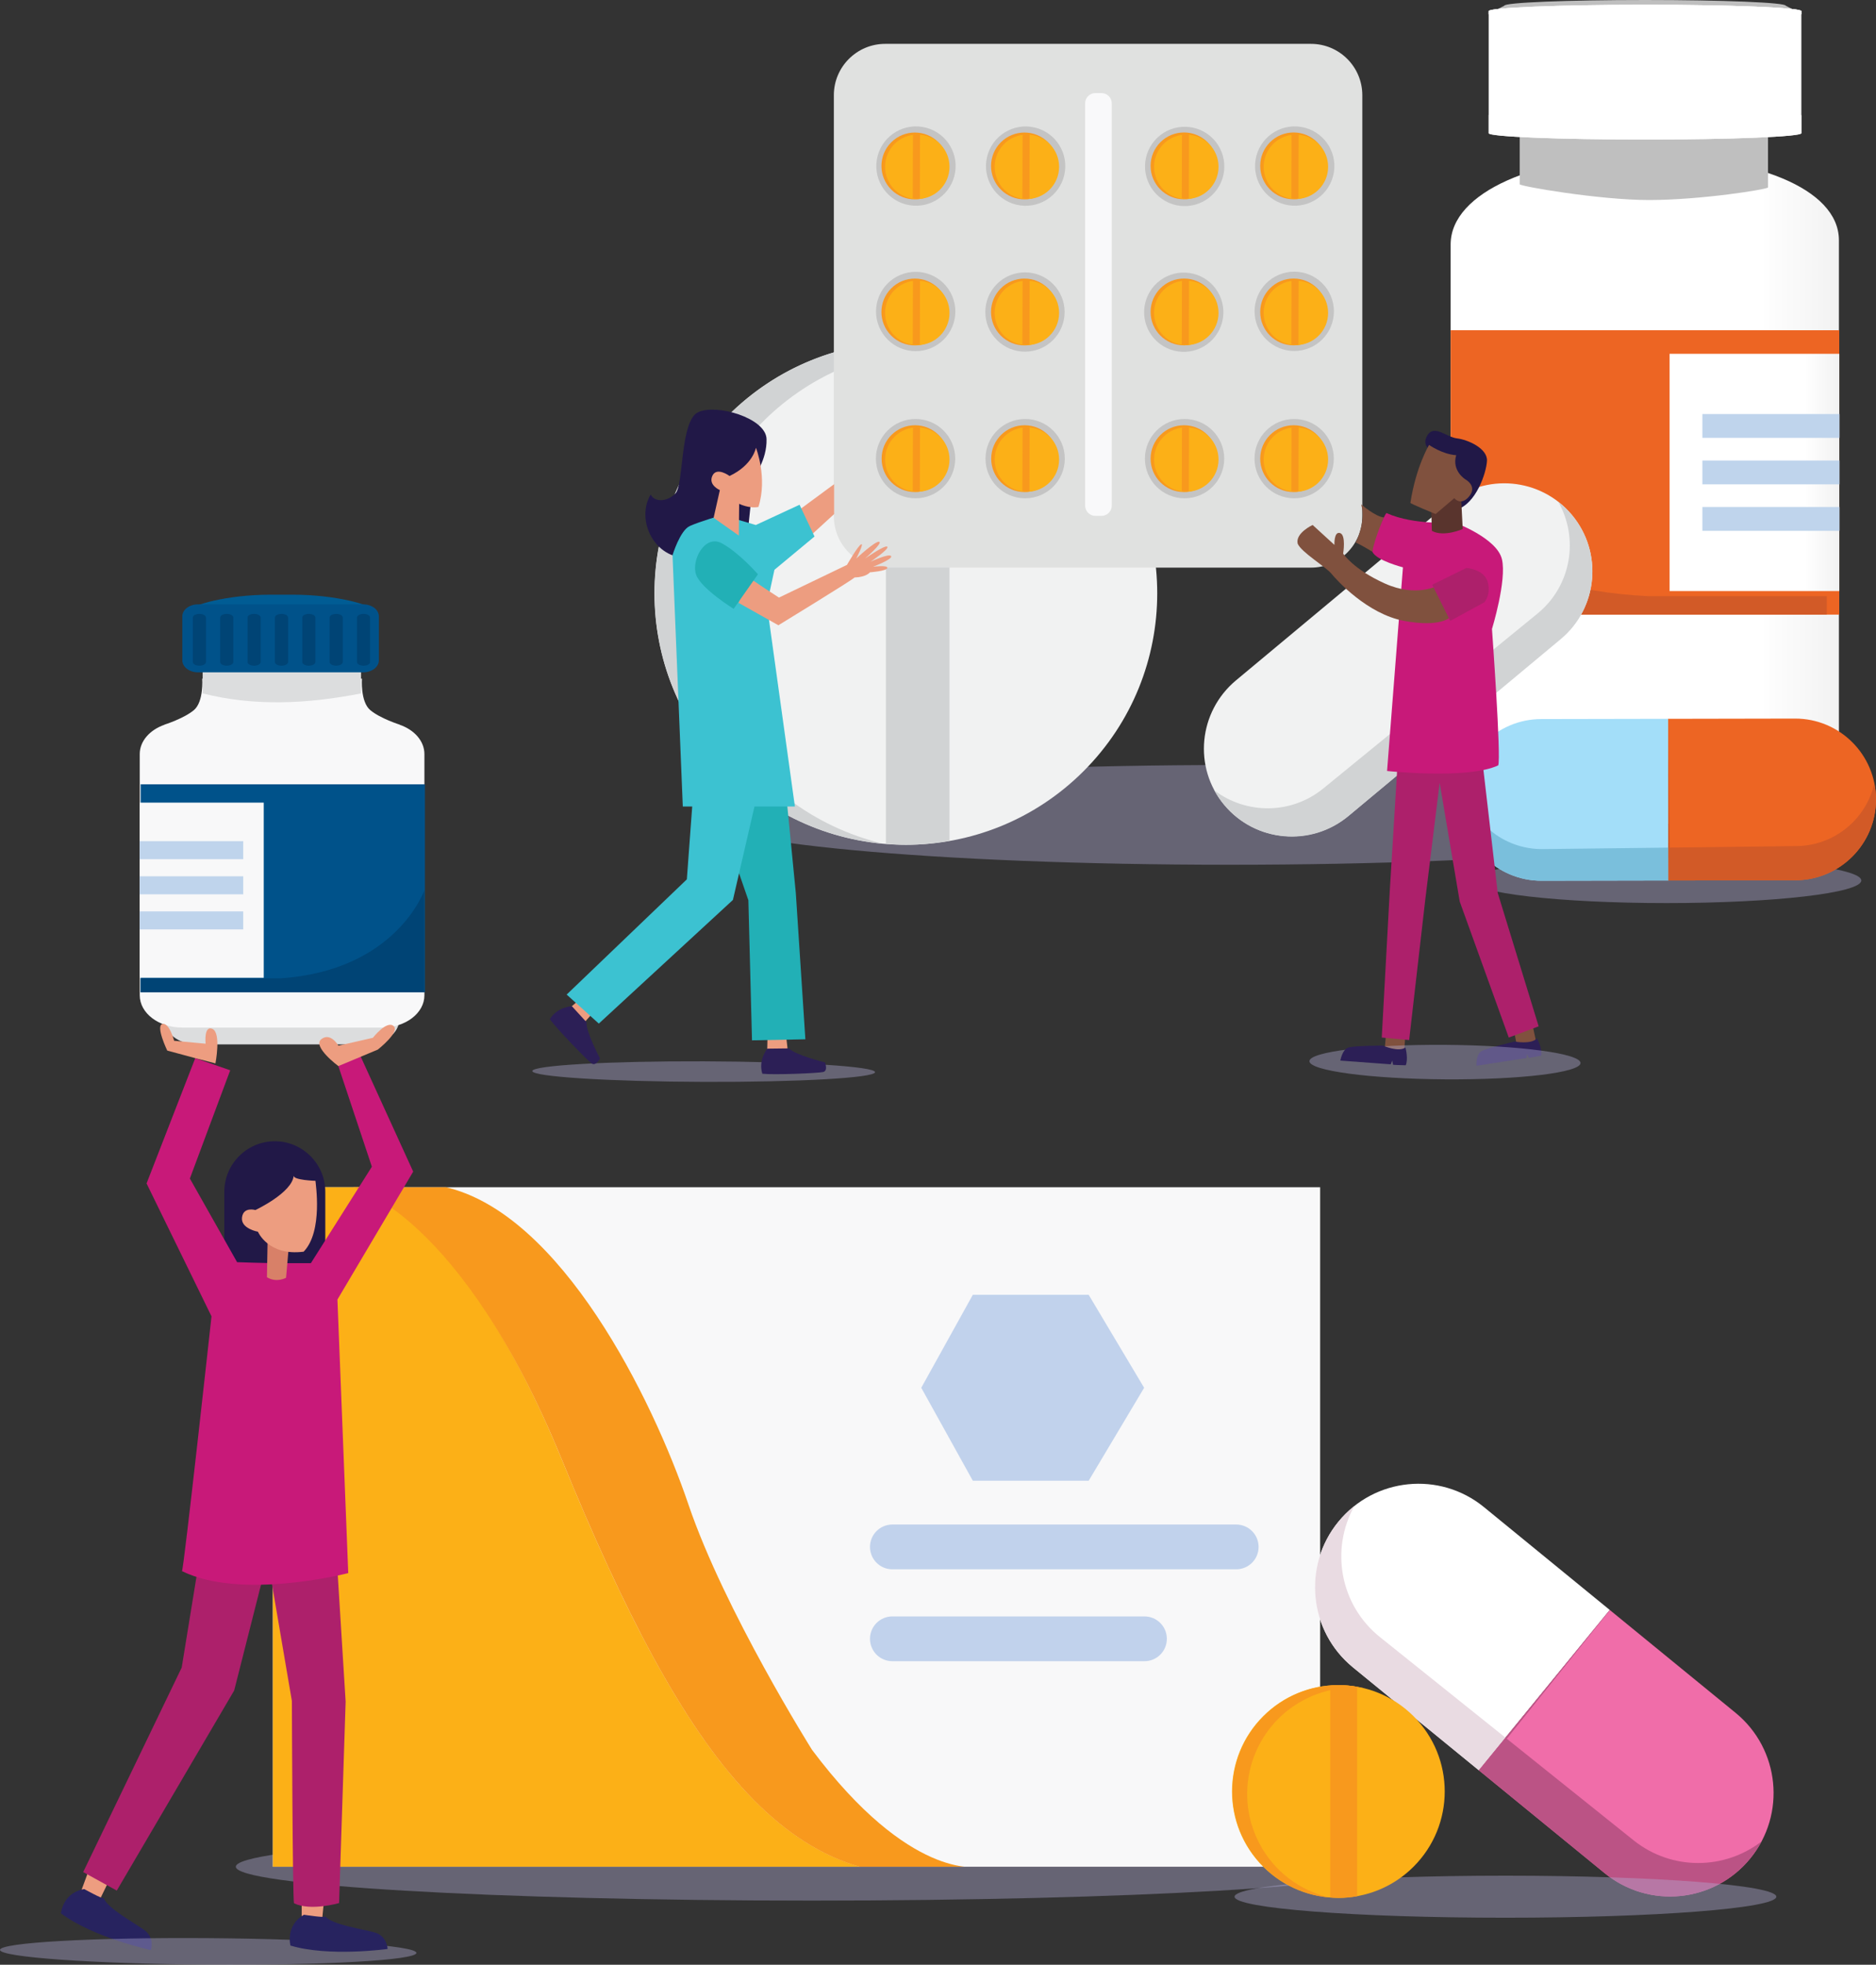 <?xml version="1.0" encoding="UTF-8" standalone="no"?>
<!-- Generator: Adobe Illustrator 27.8.1, SVG Export Plug-In . SVG Version: 6.00 Build 0)  -->

<svg
   version="1.1"
   id="Layer_1"
   x="0px"
   y="0px"
   viewBox="0 0 770.18 806.425"
   xml:space="preserve"
   sodipodi:docname="top_image-01-fit.svg"
   width="770.18"
   height="806.425"
   inkscape:version="1.2.2 (732a01da63, 2022-12-09)"
   xmlns:inkscape="http://www.inkscape.org/namespaces/inkscape"
   xmlns:sodipodi="http://sodipodi.sourceforge.net/DTD/sodipodi-0.dtd"
   xmlns:xlink="http://www.w3.org/1999/xlink"
   xmlns="http://www.w3.org/2000/svg"
   xmlns:svg="http://www.w3.org/2000/svg"><rect x="0" y="0" width="770.18" height="806.425" fill="#333333" stroke="none"/><defs
   id="defs3561" /><sodipodi:namedview
   id="namedview3559"
   pagecolor="#ffffff"
   bordercolor="#000000"
   borderopacity="0.25"
   inkscape:showpageshadow="2"
   inkscape:pageopacity="0.0"
   inkscape:pagecheckerboard="0"
   inkscape:deskcolor="#d1d1d1"
   showgrid="false"
   inkscape:zoom="1.156278"
   inkscape:cx="384.85553"
   inkscape:cy="403.44967"
   inkscape:window-width="1900"
   inkscape:window-height="1324"
   inkscape:window-x="32"
   inkscape:window-y="14"
   inkscape:window-maximized="0"
   inkscape:current-layer="Layer_1" />
<style
   type="text/css"
   id="style3048">
	.st0{opacity:0.4;fill:#B1AED6;}
	.st1{fill:url(#SVGID_1_);}
	.st2{fill:#BFBFBF;}
	.st3{fill:#ED6523;}
	.st4{fill:#D25A27;}
	.st5{fill:none;stroke:#FFFFFF;stroke-width:0.576;stroke-linecap:round;stroke-linejoin:round;}
	.st6{opacity:0;fill:url(#SVGID_00000066478278405288196780000000704298164137425832_);}
	.st7{fill:#FFFFFF;}
	.st8{fill:url(#SVGID_00000102527715329132606400000017570898921815276946_);}
	.st9{fill:url(#SVGID_00000026871180752288222860000011228230274913206933_);}
	.st10{fill:#BFD4EC;}
	.st11{fill:#F1F2F2;}
	.st12{fill:#D1D3D4;}
	.st13{fill:#A3DEF9;}
	.st14{fill:#7ABFDC;}
	.st15{fill:#E0E1E0;}
	.st16{fill:#F9F9FA;}
	.st17{fill:#C4C4C4;}
	.st18{fill:#F8991D;}
	.st19{fill:#FCB017;}
	.st20{fill:#80513E;}
	.st21{fill:#2C1F56;}
	.st22{fill:#211847;}
	.st23{fill:#AD206B;}
	.st24{fill:#C81979;}
	.st25{fill:#59342D;}
	.st26{fill:#ED9D80;}
	.st27{fill:#22B0B6;}
	.st28{fill:#3CC2D1;}
	.st29{clip-path:url(#SVGID_00000057853230475080676850000011239175466773201545_);fill:#F8F8F9;}
	.st30{clip-path:url(#SVGID_00000057853230475080676850000011239175466773201545_);}
	.st31{clip-path:url(#SVGID_00000057853230475080676850000011239175466773201545_);fill:#F8991D;}
	.st32{fill:#C1D2EC;}
	.st33{fill:#F06DA9;}
	.st34{fill:#E9DBE2;}
	.st35{fill:#BB5385;}
	.st36{fill:#005C94;}
	.st37{fill:#DCDDDE;}
	.st38{fill:#F8F8F9;}
	.st39{fill:#00528A;}
	.st40{fill:#004475;}
	.st41{fill:#27235F;}
	.st42{fill:#D88068;}
</style>
<g
   id="g3118"
   transform="translate(-29.78,-81.33)">
	<g
   id="g3116">
		<path
   class="st0"
   d="m 753.45,415.8 c 0,11.31 -97.96,20.47 -218.79,20.47 -120.83,0 -218.79,-9.16 -218.79,-20.47 0,-11.3 97.96,-20.47 218.79,-20.47 120.83,0 218.79,9.16 218.79,20.47 z"
   id="path3050" />
		<linearGradient
   id="SVGID_1_"
   gradientUnits="userSpaceOnUse"
   x1="625.329"
   y1="282.412"
   x2="784.732"
   y2="282.412">
			<stop
   offset="0"
   style="stop-color:#FFFFFF"
   id="stop3052" />
			<stop
   offset="0.797"
   style="stop-color:#FFFFFF"
   id="stop3054" />
			<stop
   offset="1"
   style="stop-color:#F2F2F2"
   id="stop3056" />
		</linearGradient>
		<path
   class="st1"
   d="m 705.03,145.19 c -44.02,0 -79.7,14.91 -79.7,36.48 v 10.45 0.9 205.1 l 0.16,0.44 c 0.95,9.62 5.8,10.7 5.8,10.7 v -0.01 c 8.68,4.45 37.22,10.39 73.74,10.39 38.66,0 68.41,-6.66 75.08,-11.15 v 0 c 0,0 4.07,-2.13 4.57,-10.23 l 0.05,-0.14 v -205.1 -1.24 -11.84 c 0,-21.57 -35.68,-34.75 -79.7,-34.75 z"
   id="path3059"
   style="fill:url(#SVGID_1_)" />
		<path
   class="st2"
   d="m 706.78,132.94 c -29.37,0 -53.09,-0.63 -53.09,-1.4 v 25.43 c 0,0.78 32.6,6.46 53.09,6.46 21.27,0 48.85,-4.41 48.85,-5.18 v -25.43 c 0,0.76 -19.49,0.12 -48.85,0.12 z"
   id="path3061" />
		<rect
   x="625.33"
   y="216.88"
   class="st3"
   width="159.55"
   height="116.72"
   id="rect3063" />
		<path
   class="st4"
   d="m 706.6,326.03 c -65.67,-3.1 -81.27,-34.07 -81.27,-34.07 v 34.07 7.01 0.56 h 154.42 v -7.57 z"
   id="path3065" />
		<path
   class="st2"
   d="m 705.13,81.33 c -31.91,0 -57.77,1.05 -57.77,2.35 l -3.25,1.67 h 122.04 l -3.24,-1.67 c -0.01,-1.3 -25.87,-2.35 -57.78,-2.35 z"
   id="path3067" />
		<g
   id="g3080">
			<g
   id="g3078">
				
					<linearGradient
   id="SVGID_00000056429959211850246840000002891305027515277716_"
   gradientUnits="userSpaceOnUse"
   x1="640.935"
   y1="133.537"
   x2="769.32"
   y2="133.537">
					<stop
   offset="0"
   style="stop-color:#E6E6E6"
   id="stop3069" />
					<stop
   offset="0.797"
   style="stop-color:#FAFAFA"
   id="stop3071" />
					<stop
   offset="1"
   style="stop-color:#EDEDED"
   id="stop3073" />
				</linearGradient>
				<path
   style="opacity:0;fill:url(#SVGID_00000056429959211850246840000002891305027515277716_)"
   d="m 705.13,131.08 c -35.45,0 -64.19,-1.17 -64.19,-2.61 v 7.52 c 0,1.44 28.74,2.61 64.19,2.61 35.45,0 64.19,-1.17 64.19,-2.61 v -7.52 c 0,1.44 -28.74,2.61 -64.19,2.61 z"
   id="path3076" />
			</g>
		</g>
		<path
   class="st7"
   d="m 705.13,131.1 c -35.45,0 -64.19,-1.17 -64.19,-2.61 V 136 c 0,1.44 28.74,2.61 64.19,2.61 35.45,0 64.19,-1.17 64.19,-2.61 v -7.52 c 0,1.45 -28.74,2.62 -64.19,2.62 z"
   id="path3082" />
		<g
   id="g3095">
			<path
   class="st7"
   d="m 705.13,84.65 c 35.45,0 64.19,1.17 64.19,2.61 V 85.9 c 0,-1.44 -28.74,-2.61 -64.19,-2.61 -35.45,0 -64.19,1.17 -64.19,2.61 v 1.37 c 0,-1.45 28.74,-2.62 64.19,-2.62 z"
   id="path3084" />
			
				<linearGradient
   id="SVGID_00000134241120446306860320000006799844052397572769_"
   gradientUnits="userSpaceOnUse"
   x1="94.384"
   y1="164.703"
   x2="222.77"
   y2="164.703"
   gradientTransform="rotate(180,431.854,124.989)">
				<stop
   offset="0"
   style="stop-color:#F2F2F2"
   id="stop3086" />
				<stop
   offset="0.203"
   style="stop-color:#FFFFFF"
   id="stop3088" />
				<stop
   offset="1"
   style="stop-color:#E6E6E6"
   id="stop3090" />
			</linearGradient>
			<path
   style="fill:url(#SVGID_00000134241120446306860320000006799844052397572769_)"
   d="m 705.13,84.65 c 35.45,0 64.19,1.17 64.19,2.61 V 85.9 c 0,-1.44 -28.74,-2.61 -64.19,-2.61 -35.45,0 -64.19,1.17 -64.19,2.61 v 1.37 c 0,-1.45 28.74,-2.62 64.19,-2.62 z"
   id="path3093" />
		</g>
		<path
   class="st7"
   d="m 705.13,83.29 c -35.45,0 -64.19,1.17 -64.19,2.61 V 136 c 0,1.44 28.74,2.61 64.19,2.61 35.45,0 64.19,-1.17 64.19,-2.61 V 85.9 c 0,-1.44 -28.74,-2.61 -64.19,-2.61 z"
   id="path3097" />
		
			<linearGradient
   id="SVGID_00000043417235106459828530000018187186461439463867_"
   gradientUnits="userSpaceOnUse"
   x1="715.207"
   y1="275.243"
   x2="784.883"
   y2="275.243">
			<stop
   offset="0"
   style="stop-color:#FFFFFF"
   id="stop3099" />
			<stop
   offset="0.797"
   style="stop-color:#FFFFFF"
   id="stop3101" />
			<stop
   offset="1"
   style="stop-color:#F2F2F2"
   id="stop3103" />
		</linearGradient>
		
			<rect
   x="715.21"
   y="226.55"
   style="fill:url(#SVGID_00000043417235106459828530000018187186461439463867_)"
   width="69.68"
   height="97.38"
   id="rect3106" />
		<g
   id="g3114">
			<rect
   x="728.68"
   y="289.43"
   class="st10"
   width="56.28"
   height="9.78"
   id="rect3108" />
			<rect
   x="728.68"
   y="270.35"
   class="st10"
   width="56.28"
   height="9.78"
   id="rect3110" />
			<rect
   x="728.68"
   y="251.27"
   class="st10"
   width="56.28"
   height="9.78"
   id="rect3112" />
		</g>
	</g>
</g>
<g
   id="g3126"
   transform="translate(-29.78,-81.33)">
	<g
   id="g3124">
		<path
   class="st11"
   d="m 537.23,360.57 43.99,-36.66 v 0 l 43,-35.83 c 15.34,-12.78 38.14,-10.71 50.92,4.63 12.78,15.34 10.71,38.14 -4.63,50.92 l -43.61,36.34 v 0 l -43.37,36.14 c -15.47,12.89 -38.38,10.91 -51.16,-4.43 -12.8,-15.33 -10.61,-38.22 4.86,-51.11 z"
   id="path3120" />
		<path
   class="st12"
   d="m 528.33,405.74 c 13,9.87 31.5,10 44.7,-0.77 l 44.53,-36.36 0.01,0.01 43.42,-35.45 c 13.87,-11.33 17.12,-30.8 8.53,-45.86 2.02,1.57 3.92,3.37 5.63,5.42 12.78,15.34 10.71,38.14 -4.63,50.92 l -43.61,36.34 -43.61,36.34 c -15.34,12.78 -38.14,10.71 -50.92,-4.63 -1.59,-1.89 -2.93,-3.88 -4.05,-5.96 z"
   id="path3122" />
	</g>
</g>
<g
   id="g3134"
   transform="translate(-29.78,-81.33)">
	
		<circle
   transform="matrix(0.707,-0.707,0.707,0.707,-112.045,379.228)"
   class="st11"
   cx="401.75"
   cy="324.86"
   id="ellipse3128"
   r="103.22" />
	<path
   class="st12"
   d="m 393.48,222.06 v 205.61 c 2.73,0.22 5.47,0.42 8.26,0.42 6.1,0 12.05,-0.63 17.86,-1.65 V 223.29 c -5.81,-1.02 -11.76,-1.65 -17.86,-1.65 -2.78,0 -5.52,0.2 -8.26,0.42 z"
   id="path3130" />
	<path
   class="st12"
   d="m 324.59,374.93 c -26.32,-50.57 -6.67,-112.9 43.89,-139.22 18.3,-9.53 38.12,-12.95 57.24,-11.15 -7.71,-1.84 -15.71,-2.91 -23.98,-2.91 -57.01,0 -103.22,46.21 -103.22,103.22 0,53.83 41.21,97.98 93.8,102.74 -28.13,-6.7 -53.33,-25.02 -67.73,-52.68 z"
   id="path3132" />
</g>
<g
   id="g3148"
   transform="translate(-29.78,-81.33)">
	<path
   class="st0"
   d="m 793.93,442.73 c 0,5.12 -35.81,9.27 -79.98,9.27 -44.17,0 -79.98,-4.15 -79.98,-9.27 0,-5.12 35.81,-9.27 79.98,-9.27 44.17,0 79.98,4.15 79.98,9.27 z"
   id="path3136" />
	<g
   id="g3146">
		<path
   class="st13"
   d="m 714.75,442.73 -52.09,0.1 c -18.32,0.03 -33.21,-14.79 -33.24,-33.12 v 0 c -0.03,-18.32 14.79,-33.21 33.12,-33.24 l 52.09,-0.1 z"
   id="path3138" />
		<path
   class="st3"
   d="m 714.75,442.73 52.09,-0.1 c 18.32,-0.03 33.15,-14.92 33.12,-33.24 v 0 c -0.03,-18.32 -14.92,-33.15 -33.24,-33.12 l -52.09,0.1 z"
   id="path3140" />
		<path
   class="st14"
   d="m 663.2,429.84 c -16.43,0.19 -30.18,-11.6 -33.01,-27.26 -0.5,2.3 -0.78,4.68 -0.77,7.13 0.03,18.32 14.92,33.15 33.24,33.12 l 52.09,-0.1 -0.02,-13.5 z"
   id="path3142" />
		<path
   class="st4"
   d="m 767.38,428.6 -52.09,0.62 -0.63,-52.85 h -0.03 l 0.12,66.36 52.09,-0.1 c 18.32,-0.03 33.15,-14.92 33.12,-33.24 0,-2.25 -0.24,-4.44 -0.67,-6.56 -3.33,14.6 -16.27,25.59 -31.91,25.77 z"
   id="path3144" />
	</g>
</g>
<g
   id="g3390"
   transform="translate(-29.78,-81.33)">
	<g
   id="g3330">
		<g
   id="g3152">
			<path
   class="st15"
   d="m 393.2,99.33 h 174.78 c 11.65,0 21.09,9.44 21.09,21.09 v 172.81 c 0,11.64 -9.44,21.08 -21.08,21.08 H 393.2 c -11.65,0 -21.09,-9.44 -21.09,-21.09 V 120.41 c 0,-11.64 9.45,-21.08 21.09,-21.08 z"
   id="path3150" />
		</g>
		<g
   id="g3156">
			<path
   class="st16"
   d="m 479.49,119.53 h 2.49 c 2.33,0 4.23,1.9 4.23,4.23 v 165.09 c 0,2.33 -1.91,4.23 -4.23,4.23 h -2.48 c -2.33,0 -4.23,-1.91 -4.23,-4.23 V 123.76 c -0.01,-2.33 1.89,-4.23 4.22,-4.23 z"
   id="path3154" />
		</g>
		<g
   id="g3242">
			<g
   id="g3170">
				
					<circle
   transform="matrix(0.161,-0.987,0.987,0.161,193.039,525.817)"
   class="st17"
   cx="405.66"
   cy="149.42"
   id="ellipse3158"
   r="16.28" />
				<g
   id="g3168">
					<g
   id="g3166">
						
							<circle
   transform="matrix(0.707,-0.707,0.707,0.707,13.096,330.448)"
   class="st18"
   cx="405.43"
   cy="149.42"
   id="ellipse3160"
   r="13.72" />
						<path
   class="st19"
   d="m 406.33,163.02 c -7.31,-0.02 -13.21,-5.97 -13.19,-13.27 0.02,-7.31 5.97,-13.21 13.27,-13.19 7.31,0.02 13.21,5.97 13.19,13.27 -0.02,7.31 -5.96,13.21 -13.27,13.19 z"
   id="path3162" />
						<path
   class="st18"
   d="m 407.41,162.86 0.09,-26.34 c -0.38,-0.03 -0.76,-0.06 -1.15,-0.06 -0.6,0 -1.18,0.05 -1.75,0.12 l -0.09,26.2 c 0.58,0.08 1.16,0.13 1.75,0.14 0.39,0 0.77,-0.02 1.15,-0.06 z"
   id="path3164" />
					</g>
				</g>
			</g>
			<g
   id="g3184">
				
					<circle
   transform="matrix(0.923,-0.385,0.385,0.923,-49.322,172.115)"
   class="st17"
   cx="405.66"
   cy="209.37"
   id="ellipse3172"
   r="16.28" />
				<g
   id="g3182">
					<g
   id="g3180">
						
							<circle
   transform="matrix(0.707,-0.707,0.707,0.707,-29.301,348.009)"
   class="st18"
   cx="405.43"
   cy="209.37"
   id="ellipse3174"
   r="13.72" />
						<path
   class="st19"
   d="m 406.33,222.98 c -7.31,-0.02 -13.21,-5.97 -13.19,-13.27 0.02,-7.31 5.97,-13.21 13.27,-13.19 7.31,0.02 13.21,5.97 13.19,13.27 -0.02,7.31 -5.96,13.21 -13.27,13.19 z"
   id="path3176" />
						<path
   class="st18"
   d="m 407.41,222.82 0.09,-26.34 c -0.38,-0.03 -0.76,-0.06 -1.15,-0.06 -0.6,0 -1.18,0.05 -1.75,0.12 l -0.09,26.2 c 0.58,0.08 1.16,0.13 1.75,0.14 0.39,0 0.77,-0.03 1.15,-0.06 z"
   id="path3178" />
					</g>
				</g>
			</g>
			<g
   id="g3198">
				<circle
   class="st17"
   cx="405.66"
   cy="269.58"
   r="16.28"
   id="circle3186" />
				<g
   id="g3196">
					<g
   id="g3194">
						<path
   class="st18"
   d="m 405.39,283.3 c -7.58,-0.02 -13.7,-6.19 -13.67,-13.76 0.03,-7.58 6.19,-13.7 13.76,-13.67 7.58,0.03 13.7,6.19 13.67,13.76 -0.02,7.57 -6.18,13.69 -13.76,13.67 z"
   id="path3188" />
						<path
   class="st19"
   d="m 406.33,283.18 c -7.31,-0.02 -13.21,-5.97 -13.19,-13.27 0.02,-7.31 5.97,-13.21 13.27,-13.19 7.31,0.02 13.21,5.97 13.19,13.27 -0.02,7.31 -5.96,13.22 -13.27,13.19 z"
   id="path3190" />
						<path
   class="st18"
   d="m 407.41,283.03 0.09,-26.34 c -0.38,-0.03 -0.76,-0.06 -1.15,-0.06 -0.6,0 -1.18,0.05 -1.75,0.12 l -0.09,26.2 c 0.58,0.08 1.16,0.13 1.75,0.14 0.39,-0.01 0.77,-0.03 1.15,-0.06 z"
   id="path3192" />
					</g>
				</g>
			</g>
			<g
   id="g3212">
				
					<circle
   transform="matrix(0.231,-0.973,0.973,0.231,201.361,553.479)"
   class="st17"
   cx="450.65"
   cy="149.42"
   id="ellipse3200"
   r="16.28" />
				<g
   id="g3210">
					<g
   id="g3208">
						
							<circle
   transform="matrix(0.707,-0.707,0.707,0.707,26.274,362.262)"
   class="st18"
   cx="450.43"
   cy="149.42"
   id="ellipse3202"
   r="13.72" />
						<path
   class="st19"
   d="m 451.32,163.02 c -7.31,-0.02 -13.21,-5.97 -13.19,-13.27 0.02,-7.3 5.97,-13.21 13.27,-13.19 7.31,0.02 13.21,5.97 13.19,13.27 -0.02,7.31 -5.96,13.21 -13.27,13.19 z"
   id="path3204" />
						<path
   class="st18"
   d="m 452.4,162.86 0.09,-26.34 c -0.38,-0.03 -0.76,-0.06 -1.15,-0.06 -0.6,0 -1.18,0.05 -1.75,0.12 l -0.09,26.2 c 0.58,0.08 1.16,0.13 1.75,0.14 0.39,0 0.77,-0.02 1.15,-0.06 z"
   id="path3206" />
					</g>
				</g>
			</g>
			<g
   id="g3226">
				
					<circle
   transform="matrix(0.707,-0.707,0.707,0.707,-16.056,379.984)"
   class="st17"
   cx="450.65"
   cy="209.37"
   id="ellipse3214"
   r="16.28" />
				<g
   id="g3224">
					<g
   id="g3222">
						
							<circle
   transform="matrix(0.707,-0.707,0.707,0.707,-16.123,379.823)"
   class="st18"
   cx="450.43"
   cy="209.37"
   id="ellipse3216"
   r="13.72" />
						<path
   class="st19"
   d="m 451.32,222.98 c -7.31,-0.02 -13.21,-5.97 -13.19,-13.27 0.02,-7.31 5.97,-13.21 13.27,-13.19 7.31,0.02 13.21,5.97 13.19,13.27 -0.02,7.31 -5.96,13.21 -13.27,13.19 z"
   id="path3218" />
						<path
   class="st18"
   d="m 452.4,222.82 0.09,-26.34 c -0.38,-0.03 -0.76,-0.06 -1.15,-0.06 -0.6,0 -1.18,0.05 -1.75,0.12 l -0.09,26.2 c 0.58,0.08 1.16,0.13 1.75,0.14 0.39,0 0.77,-0.03 1.15,-0.06 z"
   id="path3220" />
					</g>
				</g>
			</g>
			<g
   id="g3240">
				<circle
   class="st17"
   cx="450.65"
   cy="269.58"
   r="16.28"
   id="circle3228" />
				<g
   id="g3238">
					<g
   id="g3236">
						<path
   class="st18"
   d="m 450.38,283.3 c -7.58,-0.02 -13.7,-6.19 -13.67,-13.76 0.03,-7.58 6.19,-13.7 13.76,-13.67 7.58,0.03 13.7,6.19 13.67,13.76 -0.02,7.57 -6.18,13.69 -13.76,13.67 z"
   id="path3230" />
						<path
   class="st19"
   d="m 451.32,283.18 c -7.31,-0.02 -13.21,-5.97 -13.19,-13.27 0.02,-7.31 5.97,-13.21 13.27,-13.19 7.31,0.02 13.21,5.97 13.19,13.27 -0.02,7.31 -5.96,13.22 -13.27,13.19 z"
   id="path3232" />
						<path
   class="st18"
   d="m 452.4,283.03 0.09,-26.34 c -0.38,-0.03 -0.76,-0.06 -1.15,-0.06 -0.6,0 -1.18,0.05 -1.75,0.12 l -0.09,26.2 c 0.58,0.08 1.16,0.13 1.75,0.14 0.39,-0.01 0.77,-0.03 1.15,-0.06 z"
   id="path3234" />
					</g>
				</g>
			</g>
		</g>
		<g
   id="g3328">
			<g
   id="g3256">
				
					<circle
   transform="matrix(0.652,-0.758,0.758,0.652,66.385,443.424)"
   class="st17"
   cx="516.1"
   cy="149.42"
   id="ellipse3244"
   r="16.28" />
				<g
   id="g3254">
					<g
   id="g3252">
						<path
   class="st18"
   d="m 515.82,163.13 c -7.58,-0.03 -13.7,-6.19 -13.67,-13.76 0.03,-7.58 6.19,-13.7 13.76,-13.67 7.58,0.03 13.7,6.19 13.67,13.76 -0.02,7.58 -6.18,13.7 -13.76,13.67 z"
   id="path3246" />
						<path
   class="st19"
   d="m 516.77,163.02 c -7.31,-0.02 -13.21,-5.97 -13.19,-13.27 0.02,-7.31 5.97,-13.21 13.27,-13.19 7.31,0.02 13.21,5.97 13.19,13.27 -0.02,7.31 -5.97,13.21 -13.27,13.19 z"
   id="path3248" />
						<path
   class="st18"
   d="m 517.84,162.86 0.09,-26.34 c -0.38,-0.03 -0.76,-0.06 -1.15,-0.06 -0.6,0 -1.18,0.05 -1.75,0.12 l -0.09,26.2 c 0.58,0.08 1.16,0.13 1.75,0.14 0.39,0 0.77,-0.02 1.15,-0.06 z"
   id="path3250" />
					</g>
				</g>
			</g>
			<g
   id="g3270">
				
					<circle
   transform="matrix(0.245,-0.969,0.969,0.245,186.442,658.284)"
   class="st17"
   cx="516.1"
   cy="209.37"
   id="ellipse3258"
   r="16.28" />
				<g
   id="g3268">
					<g
   id="g3266">
						<path
   class="st18"
   d="m 515.82,223.09 c -7.58,-0.03 -13.7,-6.19 -13.67,-13.76 0.03,-7.58 6.19,-13.7 13.76,-13.67 7.58,0.03 13.7,6.19 13.67,13.76 -0.02,7.58 -6.18,13.7 -13.76,13.67 z"
   id="path3260" />
						<path
   class="st19"
   d="m 516.77,222.98 c -7.31,-0.02 -13.21,-5.97 -13.19,-13.27 0.02,-7.31 5.97,-13.21 13.27,-13.19 7.31,0.02 13.21,5.97 13.19,13.27 -0.02,7.31 -5.97,13.21 -13.27,13.19 z"
   id="path3262" />
						<path
   class="st18"
   d="m 517.84,222.82 0.09,-26.34 c -0.38,-0.03 -0.76,-0.06 -1.15,-0.06 -0.6,0 -1.18,0.05 -1.75,0.12 l -0.09,26.2 c 0.58,0.08 1.16,0.13 1.75,0.14 0.39,0 0.77,-0.03 1.15,-0.06 z"
   id="path3264" />
					</g>
				</g>
			</g>
			<g
   id="g3284">
				<circle
   class="st17"
   cx="516.1"
   cy="269.58"
   r="16.28"
   id="circle3272" />
				<g
   id="g3282">
					<g
   id="g3280">
						<path
   class="st18"
   d="m 515.82,283.3 c -7.58,-0.02 -13.7,-6.19 -13.67,-13.76 0.03,-7.58 6.19,-13.7 13.76,-13.67 7.58,0.03 13.7,6.19 13.67,13.76 -0.02,7.57 -6.18,13.69 -13.76,13.67 z"
   id="path3274" />
						<path
   class="st19"
   d="m 516.77,283.18 c -7.31,-0.02 -13.21,-5.97 -13.19,-13.27 0.02,-7.31 5.97,-13.21 13.27,-13.19 7.31,0.02 13.21,5.97 13.19,13.27 -0.02,7.31 -5.97,13.22 -13.27,13.19 z"
   id="path3276" />
						<path
   class="st18"
   d="m 517.84,283.03 0.09,-26.34 c -0.38,-0.03 -0.76,-0.06 -1.15,-0.06 -0.6,0 -1.18,0.05 -1.75,0.12 l -0.09,26.2 c 0.58,0.08 1.16,0.13 1.75,0.14 0.39,-0.01 0.77,-0.03 1.15,-0.06 z"
   id="path3278" />
					</g>
				</g>
			</g>
			<g
   id="g3298">
				
					<circle
   transform="matrix(0.161,-0.987,0.987,0.161,323.506,679.227)"
   class="st17"
   cx="561.09"
   cy="149.42"
   id="ellipse3286"
   r="16.28" />
				<g
   id="g3296">
					<g
   id="g3294">
						<path
   class="st18"
   d="m 560.82,163.13 c -7.58,-0.03 -13.7,-6.19 -13.67,-13.76 0.03,-7.58 6.19,-13.7 13.76,-13.67 7.58,0.03 13.7,6.19 13.67,13.76 -0.03,7.58 -6.19,13.7 -13.76,13.67 z"
   id="path3288" />
						<path
   class="st19"
   d="m 561.76,163.02 c -7.31,-0.02 -13.21,-5.97 -13.19,-13.27 0.02,-7.31 5.97,-13.21 13.27,-13.19 7.31,0.02 13.21,5.97 13.19,13.27 -0.02,7.31 -5.96,13.21 -13.27,13.19 z"
   id="path3290" />
						<path
   class="st18"
   d="m 562.84,162.86 0.09,-26.34 c -0.38,-0.03 -0.76,-0.06 -1.15,-0.06 -0.6,0 -1.18,0.05 -1.75,0.12 l -0.09,26.2 c 0.58,0.08 1.16,0.13 1.75,0.14 0.38,0 0.77,-0.02 1.15,-0.06 z"
   id="path3292" />
					</g>
				</g>
			</g>
			<g
   id="g3312">
				
					<circle
   transform="matrix(0.923,-0.385,0.385,0.923,-37.368,231.89)"
   class="st17"
   cx="561.09"
   cy="209.37"
   id="ellipse3300"
   r="16.28" />
				<g
   id="g3310">
					<g
   id="g3308">
						<path
   class="st18"
   d="m 560.82,223.09 c -7.58,-0.03 -13.7,-6.19 -13.67,-13.76 0.03,-7.58 6.19,-13.7 13.76,-13.67 7.58,0.03 13.7,6.19 13.67,13.76 -0.03,7.58 -6.19,13.7 -13.76,13.67 z"
   id="path3302" />
						<path
   class="st19"
   d="m 561.76,222.98 c -7.31,-0.02 -13.21,-5.97 -13.19,-13.27 0.02,-7.31 5.97,-13.21 13.27,-13.19 7.31,0.02 13.21,5.97 13.19,13.27 -0.02,7.31 -5.96,13.21 -13.27,13.19 z"
   id="path3304" />
						<path
   class="st18"
   d="m 562.84,222.82 0.09,-26.34 c -0.38,-0.03 -0.76,-0.06 -1.15,-0.06 -0.6,0 -1.18,0.05 -1.75,0.12 l -0.09,26.2 c 0.58,0.08 1.16,0.13 1.75,0.14 0.38,0 0.77,-0.03 1.15,-0.06 z"
   id="path3306" />
					</g>
				</g>
			</g>
			<g
   id="g3326">
				<circle
   class="st17"
   cx="561.09"
   cy="269.58"
   r="16.28"
   id="circle3314" />
				<g
   id="g3324">
					<g
   id="g3322">
						<path
   class="st18"
   d="m 560.82,283.3 c -7.58,-0.02 -13.7,-6.19 -13.67,-13.76 0.03,-7.58 6.19,-13.7 13.76,-13.67 7.58,0.03 13.7,6.19 13.67,13.76 -0.03,7.57 -6.19,13.69 -13.76,13.67 z"
   id="path3316" />
						<path
   class="st19"
   d="m 561.76,283.18 c -7.31,-0.02 -13.21,-5.97 -13.19,-13.27 0.02,-7.31 5.97,-13.21 13.27,-13.19 7.31,0.02 13.21,5.97 13.19,13.27 -0.02,7.31 -5.96,13.22 -13.27,13.19 z"
   id="path3318" />
						<path
   class="st18"
   d="m 562.84,283.03 0.09,-26.34 c -0.38,-0.03 -0.76,-0.06 -1.15,-0.06 -0.6,0 -1.18,0.05 -1.75,0.12 l -0.09,26.2 c 0.58,0.08 1.16,0.13 1.75,0.14 0.38,-0.01 0.77,-0.03 1.15,-0.06 z"
   id="path3320" />
					</g>
				</g>
			</g>
		</g>
	</g>
	<g
   id="g3358">
		<polygon
   class="st20"
   points="660.74,510.33 658.46,499.81 650.76,501.46 652.8,511.85 "
   id="polygon3332" />
		<path
   class="st21"
   d="m 637.97,512.79 c 2.32,-1.32 13.65,-3.95 13.65,-3.95 0,0 6.86,1.3 9.14,-1.33 0.42,0.69 2.25,4.6 1.77,7.07 -2.05,0.48 -5.09,0.98 -5.09,0.98 l -0.76,-1.59 -0.21,1.62 -20.52,3.18 c -0.01,0 -0.3,-4.66 2.02,-5.98 z"
   id="path3334" />
		<polygon
   class="st20"
   points="606.13,514.73 606.89,504 599.03,503.42 598.07,513.97 "
   id="polygon3336" />
		<path
   class="st22"
   d="m 616.99,266.13 c 0,0 -3.83,-2.3 -1.02,-6.39 2.81,-4.09 7.67,1.02 12.01,1.53 4.35,0.51 12.53,4.09 12.27,9.2 -0.26,5.11 -4.6,17.64 -12.27,19.94 -6.39,1.54 -10.99,-24.28 -10.99,-24.28 z"
   id="path3338" />
		<polygon
   class="st23"
   points="597.05,507.19 608.3,508.21 614.95,450.31 620.82,402.64 629.07,451.4 649.2,507.19 661.47,502.59 644.66,447.82 637.95,390.11 603.82,390.11 600.37,446.48 "
   id="polygon3340" />
		<path
   class="st0"
   d="m 567.36,516.89 c -0.03,3.91 24.87,7.25 55.6,7.46 30.73,0.21 55.67,-2.79 55.7,-6.7 0.03,-3.91 -24.87,-7.25 -55.6,-7.46 -30.74,-0.21 -55.67,2.79 -55.7,6.7 z"
   id="path3342" />
		<path
   class="st20"
   d="m 588.61,288.37 c 0,0 5.88,5.11 9.46,5.37 -0.51,0 -4.86,14.06 -4.86,14.06 0,0 -4.6,-2.81 -6.9,-3.83 0.26,-0.01 4.35,-8.7 2.3,-15.6 z"
   id="path3344" />
		<path
   class="st24"
   d="m 626.96,295.78 c 0,0 -16.62,1.28 -27.86,-3.83 -0.51,-0.77 -5.37,11.5 -5.88,15.85 1.53,3.58 12.53,6.39 12.53,6.39 l -6.52,83.59 c 0,0 33.1,3.58 45.63,-2.3 1.28,-3.07 -2.56,-55.98 -2.56,-55.98 0,0 6.14,-19.94 4.09,-28.63 -2.05,-8.7 -19.43,-15.09 -19.43,-15.09 z"
   id="path3346" />
		<path
   class="st21"
   d="m 583.37,511.28 c 2.56,-0.77 14.19,-0.77 14.19,-0.77 0,0 6.39,2.81 9.2,0.77 0.26,0.77 1.15,4.98 0.13,7.29 -2.11,0 -5.18,-0.19 -5.18,-0.19 l -0.38,-1.73 -0.58,1.53 -20.71,-1.53 c 0.01,0 0.78,-4.6 3.33,-5.37 z"
   id="path3348" />
		<path
   class="st20"
   d="m 598.33,320.83 c -13.04,-5.88 -17.13,-12.27 -17.13,-12.27 0,0 1.28,-7.67 -1.28,-8.44 -2.56,-0.77 -2.3,4.86 -2.3,4.86 l -8.95,-8.18 c 0,0 -7.16,3.32 -6.14,7.67 1.53,3.58 11.5,9.46 13.8,12.27 2.3,2.81 14.83,16.62 29.91,19.43 15.08,2.81 18.92,-1.53 18.92,-1.53 L 620.3,321.6 c 0.01,0 -8.93,5.11 -21.97,-0.77 z"
   id="path3350" />
		<path
   class="st25"
   d="m 617.63,299.23 -0.38,-12.27 12.27,-3.45 0.77,14.95 c -0.01,0 -7.68,3.46 -12.66,0.77 z"
   id="path3352" />
		<path
   class="st20"
   d="m 616.48,263.95 c 0,0 -5.37,8.82 -7.67,23.77 0,0.38 10.35,4.6 10.35,4.6 l 7.67,-6.52 c 0,0 2.68,3.45 6.14,-0.77 3.45,-4.22 -1.53,-6.9 -1.53,-6.9 0,0 -5.75,-3.45 -3.83,-9.97 -5.76,-0.37 -11.13,-4.21 -11.13,-4.21 z"
   id="path3354" />
		<path
   class="st23"
   d="m 631.82,314.44 -14.06,6.9 7.41,14.83 14.06,-7.67 c 0,0 2.81,-3.32 1.28,-8.44 -1.54,-5.11 -8.69,-5.62 -8.69,-5.62 z"
   id="path3356" />
	</g>
	<g
   id="g3388">
		<path
   class="st0"
   d="m 389.03,521.4 c -0.01,2.33 -31.51,4.12 -70.37,3.99 -38.85,-0.13 -70.34,-2.12 -70.34,-4.45 0.01,-2.33 31.51,-4.12 70.36,-3.99 38.87,0.13 70.36,2.12 70.35,4.45 z"
   id="path3360" />
		<g
   id="g3386">
			<path
   class="st22"
   d="m 339.11,277.38 c 0,0 5.62,-7.16 5.37,-15.85 -0.26,-8.69 -20.71,-14.57 -28.12,-10.99 -7.41,3.58 -5.88,29.65 -9.2,33.23 -3.32,3.58 -8.69,3.83 -10.23,0.51 -5.88,9.71 0.51,25.31 14.06,26.07 13.55,0.77 25.56,-8.44 25.56,-8.44 z"
   id="path3362" />
			<polygon
   class="st26"
   points="266.77,504.25 275.46,494.54 270.86,488.91 260.12,498.12 "
   id="polygon3364" />
			<path
   class="st21"
   d="m 270.6,500.93 -6.03,-6.6 c 0,0 -5.98,0.21 -9.05,5.32 2.81,3.96 15.34,16.87 17.13,18.15 1.79,1.28 3.45,-2.04 3.45,-2.04 0,0 -6,-11.37 -5.5,-14.83 z"
   id="path3366" />
			<polygon
   class="st26"
   points="353.67,516.71 352.2,503.76 344.94,503.45 344.66,517.58 "
   id="polygon3368" />
			<path
   class="st21"
   d="m 353.74,511.64 -8.94,0.11 c 0,0 -3.83,4.6 -2.05,10.29 4.83,0.54 22.8,-0.21 24.95,-0.7 2.15,-0.49 0.78,-3.94 0.78,-3.94 0,0 -12.49,-3.09 -14.74,-5.76 z"
   id="path3370" />
			<polygon
   class="st27"
   points="360.42,507.9 338.51,508.34 337.02,450.84 330.17,431.01 329.4,410.31 352.92,411.33 356.5,447.88 "
   id="polygon3372" />
			<polygon
   class="st28"
   points="262.42,489.55 275.62,501.46 330.68,450.7 339.88,410.82 314.06,411.07 311.76,442.26 "
   id="polygon3374" />
			<polygon
   class="st26"
   points="358.41,304.98 372.22,292.33 372.22,280.06 350.36,296.16 "
   id="polygon3376" />
			<path
   class="st28"
   d="m 358.03,288.5 6.14,13.04 -16.45,13.66 -3.1,14.33 11.5,82.83 H 310.1 l -4.22,-103.15 c 0,0 3.07,-10.17 7.1,-11.98 4.02,-1.82 13.23,-4.5 13.23,-4.5 l 13.87,4.09 z"
   id="path3378" />
			<path
   class="st26"
   d="m 329.29,276.7 c 0,0 -5.26,-3.93 -7.05,-0.09 -1.79,3.83 3.07,5.88 3.07,5.88 l -2.56,11.38 10.35,7.29 0.13,-13.04 c 0,0 4.09,2.05 7.92,1.28 3.83,-12.01 -1.02,-24.29 -1.02,-24.29 0,0 -1.24,7.08 -10.84,11.59 z"
   id="path3380" />
			<path
   class="st26"
   d="m 337.32,318.28 c 0.51,0.77 12.26,8.33 12.26,8.33 l 27.92,-13.42 c 0,0 4.56,-7.95 5.84,-8.46 1.28,-0.51 -2.05,5.88 -2.05,5.88 0,0 7.92,-7.41 9.46,-6.9 1.53,0.51 -5.88,6.9 -5.88,6.9 0,0 8.44,-5.88 9.2,-4.86 0.77,1.02 -6.9,6.14 -6.9,6.14 0,0 7.67,-3.58 8.44,-2.3 0.77,1.28 -7.41,4.35 -7.41,4.35 0,0 6.14,-0.77 5.88,0.51 -0.26,1.28 -7.16,1.79 -7.16,1.79 0,0 -1.38,1.95 -6.32,2.12 -0.33,0.69 -31.26,19.61 -31.26,19.61 l -16.36,-9.2 z"
   id="path3382" />
			<path
   class="st27"
   d="m 340.95,317.04 -9.97,14.19 c 0,0 -13.04,-8.05 -15.34,-13.8 -2.3,-5.75 3.37,-16.98 10.51,-13.09 7.13,3.88 14.8,12.7 14.8,12.7 z"
   id="path3384" />
		</g>
	</g>
</g>
<g
   id="g3418"
   transform="translate(-29.78,-81.33)">
	<g
   id="g3414">
		<path
   class="st0"
   d="m 599.57,847.52 c 0,7.68 -105.88,13.91 -236.49,13.91 -130.61,0 -236.49,-6.23 -236.49,-13.91 0,-7.68 105.88,-13.91 236.49,-13.91 130.61,0 236.49,6.23 236.49,13.91 z"
   id="path3392" />
		<g
   id="g3408">
			<defs
   id="defs3395">
				<rect
   id="SVGID_00000029027268793429627850000005402567447935208068_"
   x="141.8"
   y="568.61"
   width="429.96"
   height="278.91" />
			</defs>
			<clipPath
   id="SVGID_00000116232721729224816810000000911726143247010197_">
				<use
   xlink:href="#SVGID_00000029027268793429627850000005402567447935208068_"
   style="overflow:visible"
   id="use3397" />
			</clipPath>
			
				<rect
   x="141.8"
   y="568.61"
   style="fill:#f8f8f9"
   width="429.96"
   height="278.91"
   clip-path="url(#SVGID_00000116232721729224816810000000911726143247010197_)"
   id="rect3400" />
			<g
   clip-path="url(#SVGID_00000116232721729224816810000000911726143247010197_)"
   id="g3404">
				<path
   class="st19"
   d="M 260.48,680.5 C 227.33,599.42 192.15,574.45 179.47,568.61 H 141.8 v 278.91 h 241 C 334.64,833.68 299.25,775.32 260.48,680.5 Z"
   id="path3402" />
			</g>
			<path
   style="fill:#f8991d"
   d="m 431.1,847.52 c 0,0 -27.77,5.59 -67.93,-47.95 0,0 -35.96,-57.14 -50.75,-100.7 -14.78,-43.56 -52.35,-119.53 -99.9,-130.32 h -37.96 c 0,0 44.54,10.76 85.91,111.94 50.66,123.88 95.51,185.62 170.63,167.03 z"
   clip-path="url(#SVGID_00000116232721729224816810000000911726143247010197_)"
   id="path3406" />
		</g>
		<path
   class="st32"
   d="M 537.29,707.07 H 396.14 c -5.08,0 -9.19,4.11 -9.19,9.19 0,5.08 4.11,9.19 9.19,9.19 H 537.3 c 5.08,0 9.19,-4.11 9.19,-9.19 -0.01,-5.08 -4.12,-9.19 -9.2,-9.19 z"
   id="path3410" />
		<path
   class="st32"
   d="M 499.63,744.79 H 396.14 c -5.08,0 -9.19,4.11 -9.19,9.19 0,5.08 4.11,9.19 9.19,9.19 h 103.49 c 5.08,0 9.19,-4.11 9.19,-9.19 0,-5.08 -4.11,-9.19 -9.19,-9.19 z"
   id="path3412" />
	</g>
	<polygon
   class="st32"
   points="499.5,650.94 476.73,689.1 429.17,689.1 408,650.94 429.17,612.78 476.73,612.78 "
   id="polygon3416" />
</g>
<g
   id="g3442"
   transform="translate(-29.78,-81.33)">
	<g
   id="g3440">
		<g
   id="g3428">
			<path
   class="st7"
   d="m 636.89,807.93 -51.65,-42.22 c -18.17,-14.85 -20.85,-41.62 -6,-59.78 v 0 c 14.85,-18.17 41.62,-20.85 59.78,-6 l 51.65,42.22 z"
   id="path3420" />
			<path
   class="st33"
   d="m 636.89,807.93 51.65,42.22 c 18.17,14.85 44.93,12.16 59.78,-6 v 0 c 14.85,-18.17 12.16,-44.93 -6,-59.78 l -51.65,-42.22 z"
   id="path3422" />
			<path
   class="st34"
   d="m 596.33,753.29 c -16.43,-13.16 -20.45,-36 -10.53,-53.79 -2.36,1.87 -4.57,4 -6.55,6.43 -14.85,18.17 -12.16,44.93 6,59.78 l 51.65,42.22 10.94,-13.38 z"
   id="path3424" />
			<path
   class="st35"
   d="m 700.46,836.7 -52.07,-41.7 42.31,-52.83 -0.03,-0.03 -53.78,65.79 51.65,42.22 c 18.17,14.85 44.93,12.16 59.78,-6 1.82,-2.23 3.37,-4.59 4.67,-7.03 -15.17,11.74 -36.9,12.09 -52.53,-0.42 z"
   id="path3426" />
		</g>
		<path
   class="st0"
   d="m 759.04,859.83 c 0,4.77 -49.79,8.63 -111.21,8.63 -61.42,0 -111.21,-3.86 -111.21,-8.63 0,-4.77 49.79,-8.63 111.21,-8.63 61.42,0 111.21,3.86 111.21,8.63 z"
   id="path3430" />
		<g
   id="g3438">
			
				<circle
   transform="matrix(0.707,-0.707,0.707,0.707,-407.77,648.884)"
   class="st19"
   cx="579.39"
   cy="816.66"
   id="ellipse3432"
   r="43.67" />
			<path
   class="st18"
   d="m 546.74,837.84 c -11.14,-21.39 -2.82,-47.76 18.57,-58.9 7.74,-4.03 16.13,-5.48 24.22,-4.72 -3.26,-0.78 -6.65,-1.23 -10.14,-1.23 -24.12,0 -43.67,19.55 -43.67,43.67 0,22.77 17.44,41.45 39.68,43.47 -11.9,-2.83 -22.56,-10.58 -28.66,-22.29 z"
   id="path3434" />
			<path
   class="st18"
   d="m 575.89,773.17 v 86.99 c 1.16,0.09 2.32,0.18 3.5,0.18 2.58,0 5.1,-0.27 7.56,-0.7 v -85.95 c -2.46,-0.43 -4.98,-0.7 -7.56,-0.7 -1.18,0 -2.34,0.09 -3.5,0.18 z"
   id="path3436" />
		</g>
	</g>
</g>
<g
   id="g3556"
   transform="translate(-29.78,-81.33)">
	<g
   id="g3552">
		<g
   id="g3544">
			<g
   id="g3516">
				<g
   id="g3448">
					<g
   id="g3446">
						<path
   class="st36"
   d="m 140.85,348.46 h 9.08 c 18.02,0 32.6,-1.52 32.6,-3.39 v -13.46 c 0,-1.87 -14.58,-6.19 -32.6,-6.19 h -9.08 c -17.98,0 -32.57,4.32 -32.57,6.19 v 13.46 c 0,1.87 14.59,3.39 32.57,3.39 z"
   id="path3444" />
					</g>
				</g>
				<g
   id="g3454">
					<g
   id="g3452">
						<path
   class="st37"
   d="m 110.65,510.01 h 69.61 c 7.42,0 13.44,-4.6 13.44,-10.28 v -6.89 H 97.2 v 6.89 c 0.01,5.67 6.02,10.28 13.45,10.28 z"
   id="path3450" />
					</g>
				</g>
				<g
   id="g3460">
					<g
   id="g3458">
						<path
   class="st38"
   d="m 97.36,378.78 h -0.12 c 0,0 8.1,-2.56 12.17,-6.01 4.07,-3.46 3.39,-12.88 3.39,-12.88 h 65.57 c 0,0 -0.68,9.43 3.39,12.88 4.07,3.45 12.17,6.01 12.17,6.01 h -0.12 c 6.02,2.07 10.21,6.69 10.21,12.06 v 99.01 c 0,7.31 -7.75,13.24 -17.31,13.24 h -82.24 c -9.56,0 -17.32,-5.93 -17.32,-13.24 v -99.01 c -0.01,-5.37 4.19,-9.98 10.21,-12.06 z"
   id="path3456" />
					</g>
				</g>
				<path
   class="st37"
   d="m 112.98,365.94 c 21.32,5.39 43.07,4.31 65.03,0 v -12.92 h -65.03 z"
   id="path3462" />
				<g
   id="g3468">
					<g
   id="g3466">
						<path
   class="st39"
   d="m 111.06,357.29 h 67.84 c 3.55,0 6.42,-2.2 6.42,-4.91 V 334.3 c 0,-2.71 -2.87,-4.91 -6.42,-4.91 h -67.84 c -3.55,0 -6.43,2.2 -6.43,4.91 v 18.07 c 0.01,2.72 2.89,4.92 6.43,4.92 z"
   id="path3464" />
					</g>
				</g>
				<g
   id="g3474">
					<g
   id="g3472">
						<path
   class="st40"
   d="m 179.03,354.57 c 1.49,0 2.7,-0.68 2.7,-1.52 v -18.23 c 0,-0.84 -1.21,-1.52 -2.7,-1.52 -1.49,0 -2.7,0.68 -2.7,1.52 v 18.23 c 0,0.84 1.21,1.52 2.7,1.52 z"
   id="path3470" />
					</g>
				</g>
				<g
   id="g3480">
					<g
   id="g3478">
						<path
   class="st40"
   d="m 167.8,354.57 c 1.49,0 2.7,-0.68 2.7,-1.52 v -18.23 c 0,-0.84 -1.21,-1.52 -2.7,-1.52 -1.49,0 -2.7,0.68 -2.7,1.52 v 18.23 c 0,0.84 1.21,1.52 2.7,1.52 z"
   id="path3476" />
					</g>
				</g>
				<g
   id="g3486">
					<g
   id="g3484">
						<path
   class="st40"
   d="m 156.57,354.57 c 1.49,0 2.7,-0.68 2.7,-1.52 v -18.23 c 0,-0.84 -1.21,-1.52 -2.7,-1.52 -1.49,0 -2.7,0.68 -2.7,1.52 v 18.23 c -0.01,0.84 1.21,1.52 2.7,1.52 z"
   id="path3482" />
					</g>
				</g>
				<g
   id="g3492">
					<g
   id="g3490">
						<path
   class="st40"
   d="m 145.34,354.57 c 1.49,0 2.7,-0.68 2.7,-1.52 v -18.23 c 0,-0.84 -1.21,-1.52 -2.7,-1.52 -1.49,0 -2.7,0.68 -2.7,1.52 v 18.23 c -0.01,0.84 1.2,1.52 2.7,1.52 z"
   id="path3488" />
					</g>
				</g>
				<g
   id="g3498">
					<g
   id="g3496">
						<path
   class="st40"
   d="m 134.1,354.57 c 1.49,0 2.7,-0.68 2.7,-1.52 v -18.23 c 0,-0.84 -1.21,-1.52 -2.7,-1.52 -1.49,0 -2.7,0.68 -2.7,1.52 v 18.23 c 0,0.84 1.21,1.52 2.7,1.52 z"
   id="path3494" />
					</g>
				</g>
				<g
   id="g3504">
					<g
   id="g3502">
						<path
   class="st40"
   d="m 122.87,354.57 c 1.49,0 2.7,-0.68 2.7,-1.52 v -18.23 c 0,-0.84 -1.21,-1.52 -2.7,-1.52 -1.49,0 -2.7,0.68 -2.7,1.52 v 18.23 c 0,0.84 1.21,1.52 2.7,1.52 z"
   id="path3500" />
					</g>
				</g>
				<g
   id="g3510">
					<g
   id="g3508">
						<path
   class="st40"
   d="m 111.64,354.57 c 1.49,0 2.7,-0.68 2.7,-1.52 v -18.23 c 0,-0.84 -1.21,-1.52 -2.7,-1.52 -1.49,0 -2.7,0.68 -2.7,1.52 v 18.23 c 0,0.84 1.21,1.52 2.7,1.52 z"
   id="path3506" />
					</g>
				</g>
				<rect
   x="87.52"
   y="403.25"
   class="st39"
   width="116.71"
   height="85.37"
   id="rect3512" />
				
					<rect
   x="87.13"
   y="410.77"
   transform="rotate(180,112.593,446.715)"
   class="st38"
   width="50.92"
   height="71.89"
   id="rect3514" />
			</g>
			<g
   id="g3542">
				<path
   class="st22"
   d="m 142.6,631.96 v 0 c 11.4,0 20.73,-9.33 20.73,-20.73 v -40.75 c 0,-11.4 -9.33,-20.73 -20.73,-20.73 v 0 c -11.4,0 -20.73,9.33 -20.73,20.73 v 40.75 c -0.01,11.4 9.32,20.73 20.73,20.73 z"
   id="path3518" />
				<polygon
   class="st26"
   points="62.83,858.19 68.33,843.29 77.68,846.74 70.47,861.59 "
   id="polygon3520" />
				<path
   class="st41"
   d="m 91.72,881.76 c 0,0 1.67,-5.11 -2.63,-8.2 -4.67,-3.36 -15.17,-8.97 -16.71,-13.15 -0.23,0.61 -7.99,-3.7 -7.99,-3.7 0,0 -8.07,0.7 -9.63,9.91 13.14,9.93 36.96,15.14 36.96,15.14 z"
   id="path3522" />
				<polygon
   class="st26"
   points="153.64,869.18 153.64,853.29 163.6,853.29 161.98,869.72 "
   id="polygon3524" />
				<path
   class="st23"
   d="m 168.18,723.51 3.5,56.27 -2.69,82.66 c 0,0 -11.7,3.42 -18.5,0.09 -0.61,-1.17 -0.88,-83.02 -0.88,-83.02 l -9.96,-58.43 -13.73,54.12 -48.2,82.12 -13.79,-7.6 40.45,-83.95 9.15,-56.27 53.58,2.96 z"
   id="path3526" />
				<path
   class="st24"
   d="m 109.94,515.65 14.35,4.98 -16.56,44.43 19.39,34.33 c 0,0 10.5,0.4 17.77,0.4 7.27,0 12.52,0 12.52,0 l 25.04,-39.58 -13.76,-41.3 8.73,-4.87 21.99,48.18 -31.1,52.51 4.44,112.28 c 0,0 -43.62,11.31 -68.26,-0.81 0.81,-1.21 12.12,-104.58 12.12,-104.58 L 89.95,567.07 Z"
   id="path3528" />
				<path
   class="st42"
   d="m 148.44,591.86 -1.22,13.93 c 0,0 -3.81,2.21 -7.85,-0.21 l 0.27,-15.08 z"
   id="path3530" />
				<path
   class="st0"
   d="m 29.78,881.66 c -0.02,3 38.23,5.72 85.44,6.06 47.21,0.34 85.49,-1.81 85.51,-4.82 0.02,-3 -38.23,-5.72 -85.44,-6.06 -47.21,-0.34 -85.49,1.82 -85.51,4.82 z"
   id="path3532" />
				<path
   class="st26"
   d="m 118.23,517.8 c 0,0 2.42,-12.52 -1.21,-14.14 -3.64,-1.62 -2.83,6.06 -2.83,6.06 l -12.92,-1.21 c 0,0 -2.02,-7.67 -4.85,-6.87 -2.83,0.81 2.02,10.9 2.02,10.9 l 11.5,3.1 z"
   id="path3534" />
				<path
   class="st26"
   d="m 168.69,518.91 c 0,0 -10.81,-8.04 -7,-11.04 3.8,-3 7.03,2.66 7.03,2.66 l 14.14,-3.23 c 0,0 5.65,-7.27 8.48,-4.85 2.83,2.42 -6.46,9.69 -6.46,9.69 z"
   id="path3536" />
				<path
   class="st26"
   d="m 159.29,566 c 0,0.81 3.23,20.73 -4.85,29.08 -14.54,1.88 -18.77,-8.19 -18.77,-8.19 0,0 -7.08,-1.24 -6.54,-5.82 0.54,-4.58 5.5,-3.08 5.5,-3.08 0,0 15.13,-7.09 15.72,-14.12 -0.21,1.86 8.94,2.13 8.94,2.13 z"
   id="path3538" />
				<path
   class="st41"
   d="m 188.91,881.28 c 0,0 -0.2,-5.37 -5.31,-6.78 -5.55,-1.53 -17.34,-3.15 -20.23,-6.55 0,0.65 -8.78,-0.71 -8.78,-0.71 0,0 -7.33,3.46 -5.6,12.63 15.77,4.77 39.92,1.41 39.92,1.41 z"
   id="path3540" />
			</g>
		</g>
		<rect
   x="87.14"
   y="455.41"
   class="st10"
   width="42.5"
   height="7.39"
   id="rect3546" />
		<rect
   x="87.14"
   y="441"
   class="st10"
   width="42.5"
   height="7.39"
   id="rect3548" />
		<rect
   x="87.14"
   y="426.59"
   class="st10"
   width="42.5"
   height="7.39"
   id="rect3550" />
	</g>
	<path
   class="st40"
   d="M 144.67,482.9 C 192.61,479.78 204,446.71 204,446.71 v 34.29 7.05 0.57 H 87.52 v -5.72 z"
   id="path3554" />
</g>
</svg>
